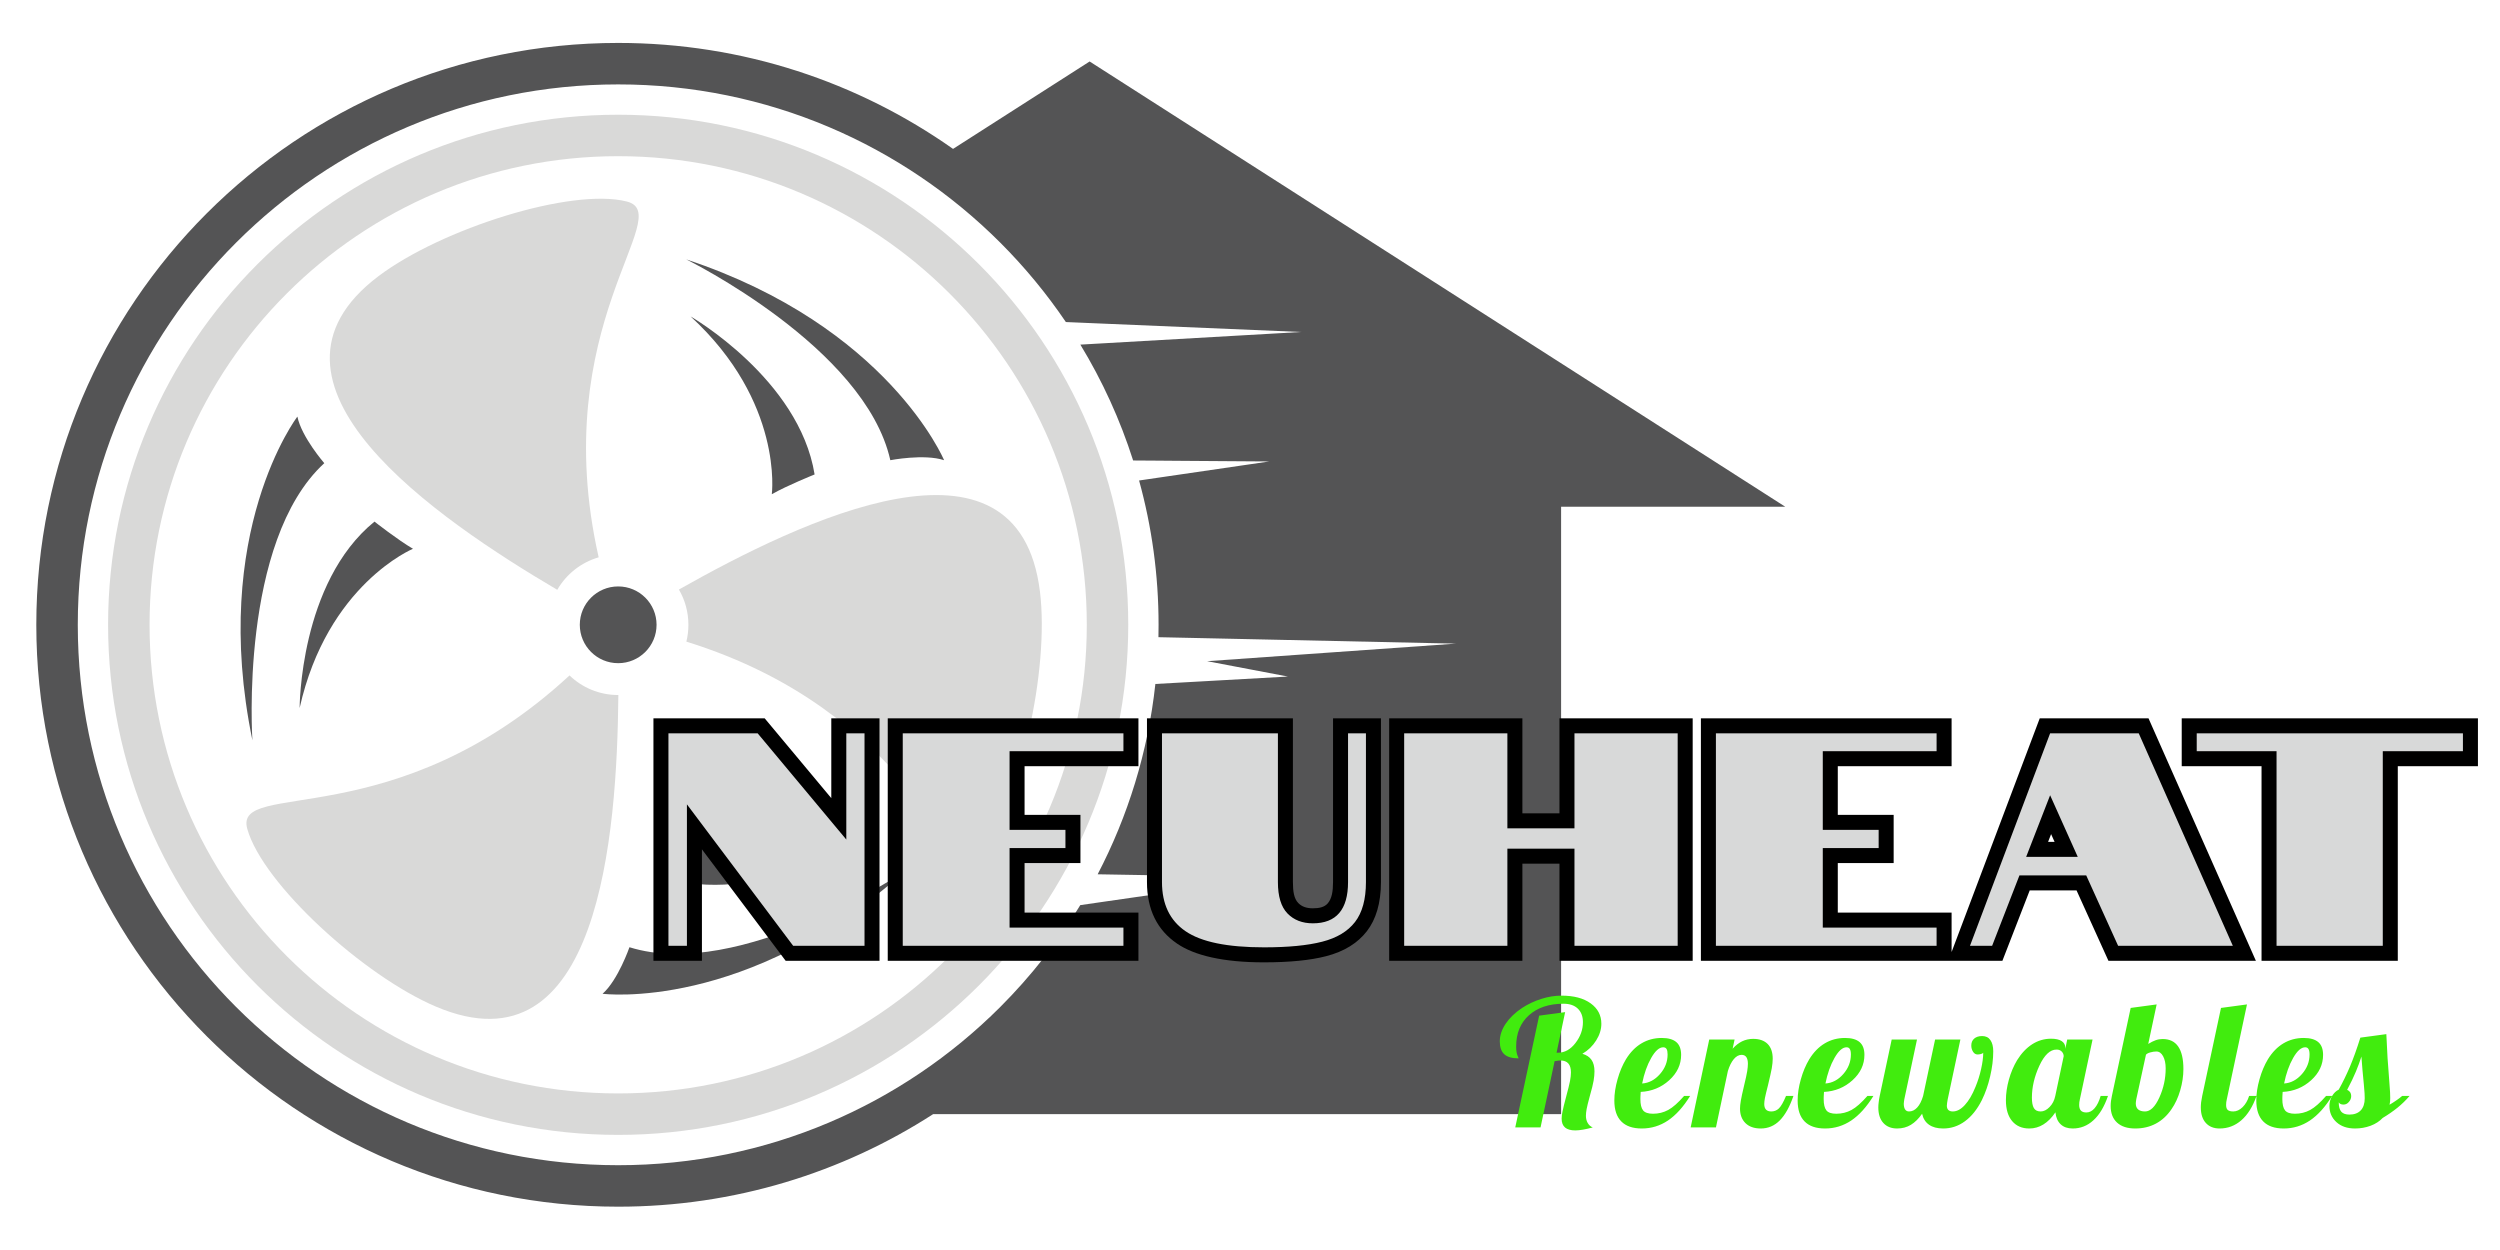 <?xml version="1.0" encoding="UTF-8" standalone="no"?>
<!DOCTYPE svg PUBLIC "-//W3C//DTD SVG 1.1//EN" "http://www.w3.org/Graphics/SVG/1.1/DTD/svg11.dtd">
<svg width="100%" height="100%" viewBox="0 0 600 300" version="1.1" xmlns="http://www.w3.org/2000/svg" xmlns:xlink="http://www.w3.org/1999/xlink" xml:space="preserve" xmlns:serif="http://www.serif.com/" style="fill-rule:evenodd;clip-rule:evenodd;stroke-linejoin:round;stroke-miterlimit:2;">
    <g transform="matrix(0.887,0,0,0.887,-207.728,-107.422)">
        <path d="M529.02,137.742L717.238,258.219L656.586,258.219L656.586,422.57L486.668,422.57C462.105,438.41 432.852,447.605 401.457,447.605C357.98,447.605 318.617,429.98 290.129,401.488C261.64,373.004 244.016,333.641 244.016,290.16C244.016,246.691 261.64,207.324 290.129,178.836C318.617,150.344 357.98,132.723 401.457,132.723C435.188,132.723 466.441,143.336 492.062,161.395L529.02,137.742ZM533.586,364.984L540.551,363.98L578.508,358.5L543.625,357.883L537.43,357.777L531.191,357.668C539.379,341.957 544.805,324.578 546.805,306.172L552.484,305.855L558.156,305.539L582.664,304.164L560.812,300.008L628.09,295.258L558.855,293.758L547.637,293.516C547.66,292.398 547.672,291.281 547.672,290.16C547.672,276.637 545.836,263.547 542.398,251.117L547.996,250.297L553.586,249.48L577.617,245.969L552.555,245.789L546.684,245.742L540.789,245.703C537.258,234.621 532.438,224.109 526.508,214.352L532.82,213.992L586.227,210.934L529.496,208.539L522.59,208.246C517.362,200.531 511.418,193.336 504.848,186.77C478.391,160.309 441.836,143.945 401.457,143.945C361.078,143.945 324.52,160.309 298.062,186.77C271.605,213.227 255.238,249.785 255.238,290.16C255.238,330.539 271.605,367.102 298.062,393.559C324.52,420.012 361.078,436.383 401.457,436.383C441.836,436.383 478.391,420.012 504.848,393.559C513.109,385.293 520.391,376.051 526.488,366.012L533.586,364.984Z" style="fill:rgb(84,84,85);"/>
    </g>
    <g transform="matrix(0.887,0,0,0.887,-207.728,-107.422)">
        <path d="M401.457,152.148C439.566,152.148 474.07,167.598 499.047,192.57C524.023,217.547 539.469,252.051 539.469,290.16C539.469,328.277 524.023,362.781 499.047,387.758C474.07,412.73 439.566,428.18 401.457,428.18C363.344,428.18 328.84,412.73 303.863,387.758C278.887,362.781 263.438,328.277 263.438,290.16C263.438,252.051 278.887,217.547 303.863,192.57C328.84,167.598 363.344,152.148 401.457,152.148ZM491.113,200.508C468.168,177.562 436.473,163.367 401.457,163.367C366.441,163.367 334.742,177.562 311.797,200.508C288.852,223.449 274.66,255.148 274.66,290.16C274.66,325.176 288.852,356.879 311.797,379.82C334.742,402.766 366.441,416.961 401.457,416.961C436.473,416.961 468.168,402.766 491.113,379.82C514.055,356.879 528.25,325.176 528.25,290.16C528.25,255.148 514.055,223.449 491.113,200.508Z" style="fill:rgb(217,217,216);fill-rule:nonzero;"/>
    </g>
    <g transform="matrix(0.887,0,0,0.887,-207.728,-107.422)">
        <path d="M417.887,280.621C450.785,262.031 509.723,233.562 515.578,281.188C518.18,302.312 510.238,338.438 499.461,349.461C489.594,359.551 481.383,313.82 419.906,294.719C420.266,293.258 420.457,291.734 420.457,290.16C420.457,286.688 419.523,283.422 417.887,280.621Z" style="fill:rgb(217,217,216);"/>
    </g>
    <g transform="matrix(0.887,0,0,0.887,-207.728,-107.422)">
        <path d="M401.504,309.164C401.156,346.945 396.34,412.227 352.168,393.484C332.574,385.176 305.258,360.234 301.102,345.391C297.293,331.797 341.008,347.551 388.289,303.863C391.703,307.145 396.34,309.164 401.457,309.164L401.504,309.164Z" style="fill:rgb(217,217,216);"/>
    </g>
    <g transform="matrix(0.887,0,0,0.887,-207.728,-107.422)">
        <path d="M384.973,280.699C352.426,261.508 298.301,224.699 336.617,195.816C353.613,183 388.871,171.816 403.809,175.637C417.477,179.137 381.98,209.117 396.176,271.902C391.402,273.285 387.398,276.484 384.973,280.699Z" style="fill:rgb(217,217,216);"/>
    </g>
    <g transform="matrix(0.887,0,0,0.887,-207.728,-107.422)">
        <path d="M489.637,245.625C489.637,245.625 474.496,209.402 419.863,191.289C419.863,191.289 468.262,215.043 475.09,245.625C475.09,245.625 484.293,243.844 489.637,245.625Z" style="fill:rgb(84,84,85);"/>
    </g>
    <g transform="matrix(0.887,0,0,0.887,-207.728,-107.422)">
        <path d="M421.051,206.73C421.051,206.73 450.445,223.652 454.602,249.484C454.602,249.484 447.18,252.457 443.023,254.832C443.023,254.832 446.27,229.906 421.051,206.73Z" style="fill:rgb(84,84,85);"/>
    </g>
    <g transform="matrix(0.887,0,0,0.887,-207.728,-107.422)">
        <path d="M397.23,390C397.23,390 436.176,395 479.176,356.742C479.176,356.742 434.406,386.777 404.504,377.402C404.504,377.402 401.445,386.266 397.23,390Z" style="fill:rgb(84,84,85);"/>
    </g>
    <g transform="matrix(0.887,0,0,0.887,-207.728,-107.422)">
        <path d="M465.207,350.055C465.207,350.055 435.855,367.043 411.406,357.73C411.406,357.73 412.543,349.816 412.566,345.031C412.566,345.031 432.531,360.305 465.207,350.055Z" style="fill:rgb(84,84,85);"/>
    </g>
    <g transform="matrix(0.887,0,0,0.887,-207.728,-107.422)">
        <path d="M314.656,233.828C314.656,233.828 290.859,265.055 302.488,321.418C302.488,321.418 298.859,267.637 321.934,246.43C321.934,246.43 315.785,239.348 314.656,233.828Z" style="fill:rgb(84,84,85);"/>
    </g>
    <g transform="matrix(0.887,0,0,0.887,-207.728,-107.422)">
        <path d="M315.266,312.676C315.266,312.676 315.227,278.758 335.516,262.238C335.516,262.238 341.801,267.184 345.934,269.594C345.934,269.594 322.727,279.246 315.266,312.676Z" style="fill:rgb(84,84,85);"/>
    </g>
    <g transform="matrix(0.887,0,0,0.887,-207.728,-107.422)">
        <path d="M401.457,279.781C407.191,279.781 411.84,284.43 411.84,290.16C411.84,295.898 407.191,300.547 401.457,300.547C395.719,300.547 391.07,295.898 391.07,290.16C391.07,284.43 395.719,279.781 401.457,279.781Z" style="fill:rgb(84,84,85);"/>
    </g>
    <g transform="matrix(0.887,0,0,0.887,-207.728,-107.422)">
        <path d="M762.244,378.7L786.094,315.463L815.522,315.463L844.579,381.076L804.683,381.076L796.054,362.029L783.382,362.029L775.991,381.076L694.413,381.076L694.413,315.463L762.244,315.463L762.244,328.427C762.244,328.427 731.451,328.427 731.451,328.427C731.451,328.427 731.451,341.588 731.451,341.588L746.568,341.588L746.568,354.634L731.451,354.634L731.451,368.03L762.244,368.03L762.244,378.7ZM723.331,372.956L723.331,323.583L702.533,323.583L702.533,372.956L723.331,372.956ZM787.499,334.749L792.607,334.619L801.258,353.909L801.29,353.909L809.919,372.956C809.919,372.956 832.101,372.956 832.101,372.956C832.101,372.956 810.236,323.583 810.237,323.583L791.71,323.583L787.499,334.749ZM788.354,348.893L790.108,348.893C790.108,348.893 789.169,346.798 789.169,346.798L788.354,348.893ZM410.995,315.463L441.091,315.463L459.12,337.067L459.12,315.463L472.169,315.463L472.169,381.076L446.773,381.076L424.115,350.912L424.115,381.076L410.995,381.076L410.995,315.463ZM419.115,337.705L423.301,336.307L450.829,372.956L464.049,372.956L464.049,349.427L460.063,350.871L437.291,323.583L419.115,323.583L419.115,337.705ZM474.393,315.463L542.224,315.463L542.224,328.427C542.224,328.427 511.415,328.427 511.415,328.427L511.415,341.588L526.533,341.588L526.533,354.634L511.415,354.634C511.415,354.634 511.415,368.03 511.415,368.03L542.224,368.03L542.224,381.076L474.393,381.076L474.393,315.463ZM503.295,372.956L503.295,323.583L482.513,323.583L482.513,372.956L503.295,372.956ZM576.188,381.494C565.178,381.494 557.37,379.646 552.667,376.414C547.335,372.771 544.534,367.263 544.534,359.77L544.534,315.463L584.021,315.463L584.021,359.77C584.021,362.332 584.33,364.27 585.469,365.443L585.471,365.444C586.452,366.457 587.788,366.874 589.414,366.874C591.186,366.874 592.584,366.547 593.469,365.509C594.546,364.246 594.878,362.297 594.878,359.77L594.878,315.463L607.841,315.463L607.841,359.77C607.841,365.503 606.472,369.903 604.041,373.057L604.038,373.061C601.563,376.256 597.908,378.576 592.967,379.837C588.775,380.923 583.184,381.494 576.188,381.494ZM582.301,373.201C581.331,372.63 580.445,371.927 579.641,371.097C577.323,368.71 575.901,364.991 575.901,359.77L575.901,323.583L552.654,323.583L552.654,359.77C552.654,364.201 554.099,367.559 557.26,369.716L557.265,369.72C561.031,372.309 567.369,373.374 576.188,373.374C578.382,373.374 580.42,373.317 582.301,373.201ZM610.065,315.463L646.111,315.463L646.111,341.17C646.111,341.17 656.143,341.17 656.143,341.17L656.143,315.463L692.189,315.463L692.189,381.076L656.143,381.076L656.143,354.794L646.111,354.794L646.111,381.076L610.065,381.076L610.065,315.463ZM637.991,349.29L637.991,323.583L618.185,323.583L618.185,372.956L637.991,372.956L637.991,349.29ZM664.263,346.674L664.263,372.956L684.069,372.956L684.069,323.583C684.069,323.583 664.263,323.583 664.263,323.583L664.263,346.674ZM846.108,377.016C846.108,377.016 846.108,328.427 846.108,328.427L824.51,328.427L824.51,315.463L904.658,315.463L904.658,328.427C904.658,328.427 882.974,328.427 882.974,328.427L882.974,381.076L846.108,381.076L846.108,377.016ZM854.228,323.583L854.228,372.956C854.228,372.956 874.854,372.956 874.854,372.956L874.854,323.583L854.228,323.583Z"/>
    </g>
    <g transform="matrix(0.887,0,0,0.887,-207.728,-107.422)">
        <path d="M415.055,377.016L415.055,319.523L439.191,319.523L463.18,348.27L463.18,319.523L468.109,319.523L468.109,377.016L448.801,377.016L420.055,338.746L420.055,377.016L415.055,377.016ZM478.453,377.016L478.453,319.523L538.164,319.523L538.164,324.367L507.355,324.367L507.355,345.648L522.473,345.648L522.473,350.574L507.355,350.574L507.355,372.09L538.164,372.09L538.164,377.016L478.453,377.016ZM576.188,377.434C566.273,377.434 559.199,375.977 554.965,373.066C550.719,370.168 548.594,365.734 548.594,359.77L548.594,319.523L579.961,319.523L579.961,359.77C579.961,363.66 580.828,366.492 582.555,368.27C584.277,370.047 586.562,370.934 589.414,370.934C595.766,370.934 598.938,367.215 598.938,359.77L598.938,319.523L603.781,319.523L603.781,359.77C603.781,364.418 602.797,368.02 600.828,370.574C598.855,373.121 595.898,374.898 591.949,375.906C588.012,376.926 582.758,377.434 576.188,377.434ZM614.125,377.016L614.125,319.523L642.051,319.523L642.051,345.23L660.203,345.23L660.203,319.523L688.129,319.523L688.129,377.016L660.203,377.016L660.203,350.734L642.051,350.734L642.051,377.016L614.125,377.016ZM698.473,377.016L698.473,319.523L758.184,319.523L758.184,324.367L727.391,324.367L727.391,345.648L742.508,345.648L742.508,350.574L727.391,350.574L727.391,372.09L758.184,372.09L758.184,377.016L698.473,377.016ZM767.219,377.016L788.902,319.523L812.879,319.523L838.34,377.016L807.301,377.016L798.672,357.969L780.602,357.969L773.211,377.016L767.219,377.016ZM782.418,352.953L796.379,352.953L788.902,336.281L782.418,352.953ZM850.168,377.016L850.168,324.367L828.57,324.367L828.57,319.523L900.598,319.523L900.598,324.367L878.914,324.367L878.914,377.016L850.168,377.016Z" style="fill:rgb(216,217,217);fill-rule:nonzero;"/>
    </g>
    <g transform="matrix(0.887,0,0,0.887,-207.728,-107.422)">
        <path d="M654.828,408.238L651.023,426.16L644.18,426.16L650.648,395.918L657.68,394.965L655.359,405.945L655.734,405.945C657.539,405.945 659.117,405.078 660.461,403.336C661.816,401.59 662.492,399.703 662.492,397.676C662.492,396.129 662.031,394.91 661.109,394.016C660.188,393.133 658.906,392.691 657.262,392.691C653.332,392.691 650.211,393.727 647.895,395.801C645.582,397.875 644.426,400.691 644.426,404.246C644.426,404.84 644.461,405.363 644.539,405.816C644.617,406.258 644.75,406.684 644.941,407.098C645.012,407.223 645.047,407.309 645.059,407.359C645.078,407.406 645.086,407.445 645.086,407.473C643.309,407.473 642.02,407.102 641.211,406.363C640.402,405.613 640,404.445 640,402.863C640,401.277 640.527,399.691 641.586,398.105C642.652,396.523 644.137,395.098 646.039,393.828C647.652,392.781 649.387,391.965 651.238,391.379C653.094,390.793 654.91,390.5 656.688,390.5C660.02,390.5 662.652,391.195 664.582,392.59C666.512,393.98 667.477,395.82 667.477,398.105C667.477,399.625 667.012,401.129 666.078,402.617C665.141,404.117 663.895,405.32 662.348,406.234C663.453,406.551 664.273,407.098 664.812,407.875C665.352,408.656 665.617,409.691 665.617,410.988C665.617,411.719 665.543,412.555 665.387,413.496C665.234,414.426 664.883,415.844 664.336,417.746C663.895,419.359 663.613,420.52 663.488,421.219C663.363,421.91 663.301,422.512 663.301,423.02C663.301,423.75 663.461,424.398 663.789,424.965C664.125,425.543 664.582,425.941 665.156,426.16C664.234,426.41 663.371,426.609 662.562,426.75C661.758,426.895 661.051,426.969 660.445,426.969C659.207,426.969 658.281,426.707 657.664,426.191C657.043,425.66 656.73,424.859 656.73,423.785C656.73,423.246 656.809,422.586 656.973,421.809C657.129,421.031 657.445,419.738 657.926,417.934C658.461,415.965 658.816,414.527 658.992,413.625C659.164,412.723 659.25,411.941 659.25,411.277C659.25,410.199 659.016,409.395 658.543,408.855C658.062,408.316 657.348,408.051 656.398,408.051C656.273,408.051 656.137,408.055 655.992,408.062C655.852,408.082 655.461,408.141 654.828,408.238ZM689.062,406.523C689.062,409.152 687.984,411.445 685.836,413.395C683.684,415.344 681.113,416.398 678.125,416.551C678.098,417.09 678.074,417.496 678.055,417.773C678.043,418.043 678.039,418.27 678.039,418.453C678.039,419.914 678.285,420.945 678.773,421.551C679.266,422.156 680.156,422.457 681.453,422.457C682.941,422.457 684.316,422.117 685.574,421.434C686.824,420.754 688.254,419.488 689.867,417.645L691.496,417.645C689.652,420.625 687.656,422.836 685.504,424.289C683.352,425.73 680.988,426.449 678.414,426.449C675.973,426.449 674.129,425.816 672.883,424.547C671.621,423.281 670.992,421.391 670.992,418.883C670.992,417.078 671.281,415.164 671.859,413.137C672.426,411.109 673.184,409.305 674.133,407.719C675.305,405.816 676.707,404.379 678.344,403.41C679.977,402.441 681.805,401.953 683.832,401.953C685.578,401.953 686.891,402.328 687.766,403.078C688.629,403.816 689.062,404.965 689.062,406.523ZM684.219,404.477C683.145,404.477 682.059,405.438 680.965,407.359C679.867,409.277 679.051,411.586 678.516,414.273C680.348,414.148 681.957,413.301 683.34,411.723C684.715,410.156 685.402,408.391 685.402,406.422C685.402,405.758 685.312,405.27 685.129,404.953C684.938,404.633 684.633,404.477 684.219,404.477ZM704.996,421.074C704.996,420.5 705.07,419.781 705.215,418.93C705.359,418.074 705.652,416.715 706.094,414.852C706.535,413.035 706.816,411.734 706.941,410.945C707.066,410.156 707.129,409.492 707.129,408.941C707.129,408.156 706.992,407.555 706.711,407.141C706.426,406.73 705.996,406.523 705.43,406.523C704.66,406.523 703.957,406.91 703.312,407.688C702.66,408.469 702.125,409.539 701.711,410.902L698.484,426.16L691.641,426.16L696.668,402.387L703.527,402.387L702.996,404.863C703.793,403.973 704.648,403.305 705.559,402.863C706.48,402.422 707.48,402.199 708.559,402.199C710.238,402.199 711.539,402.656 712.461,403.566C713.383,404.492 713.844,405.824 713.844,407.574C713.844,408.305 713.758,409.168 713.586,410.168C713.402,411.156 713.062,412.684 712.562,414.75C712.148,416.363 711.875,417.508 711.742,418.18C711.617,418.84 711.555,419.395 711.555,419.836C711.555,420.5 711.711,420.996 712.027,421.336C712.348,421.672 712.82,421.84 713.457,421.84C714.254,421.84 714.934,421.57 715.5,421.031C716.078,420.484 716.727,419.355 717.445,417.645L719.449,417.645C718.43,420.594 717.203,422.801 715.762,424.258C714.32,425.719 712.602,426.449 710.602,426.449C708.836,426.449 707.457,425.965 706.469,424.992C705.488,424.023 704.996,422.719 704.996,421.074ZM738.656,406.523C738.656,409.152 737.582,411.445 735.43,413.395C733.277,415.344 730.707,416.398 727.719,416.551C727.691,417.09 727.668,417.496 727.648,417.773C727.637,418.043 727.633,418.27 727.633,418.453C727.633,419.914 727.879,420.945 728.367,421.551C728.859,422.156 729.75,422.457 731.047,422.457C732.539,422.457 733.91,422.117 735.168,421.434C736.418,420.754 737.848,419.488 739.465,417.645L741.09,417.645C739.246,420.625 737.25,422.836 735.098,424.289C732.938,425.73 730.574,426.449 728.008,426.449C725.57,426.449 723.723,425.816 722.477,424.547C721.219,423.281 720.59,421.391 720.59,418.883C720.59,417.078 720.875,415.164 721.453,413.137C722.02,411.109 722.777,409.305 723.73,407.719C724.902,405.816 726.305,404.379 727.938,403.41C729.57,402.441 731.398,401.953 733.426,401.953C735.176,401.953 736.484,402.328 737.359,403.078C738.223,403.816 738.656,404.965 738.656,406.523ZM733.816,404.477C732.738,404.477 731.652,405.438 730.559,407.359C729.465,409.277 728.648,411.586 728.109,414.273C729.945,414.148 731.555,413.301 732.938,411.723C734.309,410.156 734.996,408.391 734.996,406.422C734.996,405.758 734.902,405.27 734.707,404.953C734.527,404.633 734.227,404.477 733.816,404.477ZM742.418,420.742C742.418,420.332 742.449,419.859 742.52,419.332C742.574,418.812 742.668,418.25 742.793,417.645L746.035,402.387L752.879,402.387L749.449,418.555C749.418,418.746 749.391,418.941 749.363,419.145C749.324,419.355 749.305,419.551 749.305,419.734C749.305,420.406 749.426,420.926 749.664,421.289C749.906,421.656 750.262,421.84 750.73,421.84C751.559,421.84 752.297,421.477 752.949,420.758C753.602,420.047 754.133,419.008 754.535,417.645L757.777,402.387L764.621,402.387L761.191,418.555C761.133,418.898 761.082,419.227 761.031,419.531C760.984,419.832 760.961,420.074 760.961,420.27C760.961,420.777 761.094,421.168 761.363,421.434C761.633,421.703 762.035,421.84 762.574,421.84C763.688,421.84 764.773,421.258 765.832,420.094C766.898,418.941 767.859,417.305 768.711,415.184C769.348,413.656 769.852,412.051 770.227,410.371C770.609,408.688 770.801,407.215 770.801,405.945C770.734,406.082 770.539,406.195 770.211,406.293C769.875,406.379 769.562,406.422 769.273,406.422C768.773,406.422 768.367,406.176 768.051,405.688C767.734,405.195 767.574,404.633 767.574,404C767.574,403.211 767.832,402.59 768.352,402.129C768.883,401.668 769.602,401.438 770.516,401.438C771.504,401.438 772.246,401.801 772.746,402.531C773.258,403.262 773.512,404.273 773.512,405.57C773.512,407.73 773.23,409.988 772.676,412.344C772.129,414.707 771.379,416.852 770.426,418.785C769.16,421.289 767.637,423.191 765.859,424.488C764.082,425.797 762.117,426.449 759.969,426.449C758.383,426.449 757.105,426.109 756.133,425.426C755.164,424.746 754.539,423.754 754.262,422.457C753.34,423.785 752.332,424.781 751.234,425.453C750.141,426.117 748.895,426.449 747.504,426.449C745.918,426.449 744.676,425.949 743.773,424.949C742.867,423.953 742.418,422.551 742.418,420.742ZM793.008,404.578L793.008,404.91L793.523,402.387L800.383,402.387L796.953,418.555C796.887,418.84 796.84,419.102 796.809,419.332C796.781,419.57 796.766,419.82 796.766,420.082C796.766,420.773 796.926,421.285 797.242,421.621C797.559,421.949 798.051,422.113 798.711,422.113C799.539,422.113 800.281,421.727 800.945,420.961C801.617,420.18 802.16,419.078 802.574,417.645L804.562,417.645C803.555,420.566 802.238,422.762 800.613,424.23C799,425.711 797.133,426.449 795.008,426.449C793.645,426.449 792.559,426.07 791.754,425.312C790.945,424.543 790.477,423.461 790.34,422.07C789.359,423.527 788.273,424.625 787.082,425.355C785.902,426.086 784.629,426.449 783.266,426.449C781.297,426.449 779.75,425.781 778.625,424.445C777.504,423.121 776.941,421.234 776.941,418.785C776.941,417.016 777.211,415.164 777.746,413.223C778.285,411.293 779.031,409.535 779.98,407.949C781.152,406.074 782.516,404.641 784.074,403.641C785.629,402.652 787.324,402.156 789.16,402.156C790.398,402.156 791.348,402.367 792.012,402.789C792.676,403.223 793.008,403.816 793.008,404.578ZM790.297,417.645L792.574,406.898C792.574,406.426 792.402,406.008 792.055,405.645C791.711,405.277 791.234,405.094 790.629,405.094C788.891,405.094 787.344,406.555 785.988,409.477C784.645,412.387 783.973,415.27 783.973,418.121C783.973,419.359 784.145,420.289 784.492,420.902C784.848,421.527 785.465,421.84 786.348,421.84C787.176,421.84 787.977,421.441 788.754,420.641C789.535,419.855 790.047,418.855 790.297,417.645ZM811.938,426.449C809.816,426.449 808.172,425.918 807.012,424.852C805.859,423.793 805.281,422.293 805.281,420.355C805.281,419.914 805.312,419.469 805.367,419.027C805.438,418.586 805.516,418.125 805.613,417.645L810.699,393.828L817.73,392.879L815.453,403.566C816.215,403.098 816.887,402.762 817.473,402.559C818.059,402.348 818.684,402.242 819.344,402.242C821.219,402.242 822.621,402.914 823.551,404.262C824.492,405.613 824.965,407.652 824.965,410.371C824.965,412.242 824.676,414.164 824.102,416.133C823.531,418.094 822.742,419.801 821.723,421.262C820.551,422.973 819.145,424.266 817.5,425.137C815.848,426.012 813.996,426.449 811.938,426.449ZM812.082,419.648C812.082,420.379 812.293,420.926 812.719,421.289C813.148,421.656 813.773,421.84 814.59,421.84C816.02,421.84 817.309,420.586 818.453,418.078C819.594,415.57 820.168,412.938 820.168,410.184C820.168,408.855 819.938,407.762 819.473,406.898C819.012,406.043 818.402,405.613 817.645,405.613C817.137,405.613 816.594,405.695 816.016,405.859C815.449,406.012 815.055,406.219 814.836,406.48L812.211,418.555C812.184,418.746 812.156,418.938 812.125,419.129C812.098,419.312 812.082,419.484 812.082,419.648ZM829.676,420.742C829.676,420.332 829.703,419.859 829.762,419.332C829.828,418.812 829.926,418.25 830.051,417.645L835.137,393.828L842.168,392.879L836.707,418.555C836.641,418.84 836.594,419.102 836.562,419.332C836.535,419.57 836.52,419.82 836.52,420.082C836.52,420.715 836.668,421.168 836.965,421.434C837.266,421.703 837.766,421.84 838.465,421.84C839.348,421.84 840.188,421.449 840.988,420.672C841.773,419.895 842.359,418.883 842.746,417.645L844.746,417.645C843.73,420.535 842.363,422.727 840.656,424.215C838.945,425.703 836.98,426.449 834.762,426.449C833.176,426.449 831.934,425.949 831.031,424.949C830.129,423.953 829.676,422.551 829.676,420.742ZM862.758,406.523C862.758,409.152 861.684,411.445 859.531,413.395C857.379,415.344 854.809,416.398 851.82,416.551C851.793,417.09 851.77,417.496 851.75,417.773C851.742,418.043 851.734,418.27 851.734,418.453C851.734,419.914 851.98,420.945 852.469,421.551C852.961,422.156 853.855,422.457 855.152,422.457C856.641,422.457 858.012,422.117 859.27,421.434C860.52,420.754 861.953,419.488 863.566,417.645L865.191,417.645C863.348,420.625 861.352,422.836 859.199,424.289C857.039,425.73 854.676,426.449 852.109,426.449C849.672,426.449 847.824,425.816 846.578,424.547C845.32,423.281 844.691,421.391 844.691,418.883C844.691,417.078 844.977,415.164 845.555,413.137C846.121,411.109 846.879,409.305 847.832,407.719C849.004,405.816 850.406,404.379 852.039,403.41C853.672,402.441 855.5,401.953 857.527,401.953C859.277,401.953 860.586,402.328 861.461,403.078C862.324,403.816 862.758,404.965 862.758,406.523ZM857.918,404.477C856.84,404.477 855.754,405.438 854.66,407.359C853.566,409.277 852.75,411.586 852.211,414.273C854.047,414.148 855.656,413.301 857.039,411.723C858.41,410.156 859.098,408.391 859.098,406.422C859.098,405.758 859.004,405.27 858.809,404.953C858.629,404.633 858.328,404.477 857.918,404.477ZM880.926,418.223C880.926,418.598 880.914,418.93 880.883,419.215C880.848,419.504 880.797,419.773 880.738,420.023C881.375,419.648 881.988,419.254 882.586,418.84C883.191,418.43 883.715,418.031 884.156,417.645L886.156,417.645C885.18,418.789 884.094,419.844 882.902,420.816C881.711,421.777 880.371,422.703 878.883,423.598C878.027,424.508 876.93,425.215 875.598,425.715C874.27,426.203 872.879,426.449 871.418,426.449C869.293,426.449 867.605,425.867 866.348,424.707C865.098,423.555 864.473,422.102 864.473,420.355C864.473,419.375 864.715,418.48 865.191,417.676C865.664,416.867 866.266,416.285 866.996,415.93C868.07,414 869.078,411.934 870.02,409.734C870.953,407.527 871.895,404.902 872.844,401.867L879.875,400.918C879.973,403.289 880.082,405.461 880.207,407.43C880.34,409.391 880.5,411.527 880.684,413.84C880.777,415.176 880.848,416.113 880.883,416.652C880.914,417.188 880.926,417.711 880.926,418.223ZM873.133,406.996C872.719,408.293 872.219,409.648 871.633,411.062C871.047,412.473 870.262,414.117 869.27,415.988C869.625,416.141 869.898,416.363 870.094,416.652C870.273,416.941 870.367,417.27 870.367,417.645C870.367,418.25 870.16,418.789 869.746,419.258C869.344,419.738 868.852,419.98 868.277,419.98C867.961,419.98 867.691,419.922 867.469,419.809C867.25,419.699 867.09,419.551 866.996,419.359C866.996,420.531 867.227,421.383 867.688,421.91C868.148,422.43 868.883,422.688 869.891,422.688C871.195,422.688 872.215,422.309 872.945,421.551C873.664,420.793 874.027,419.695 874.027,418.266C874.027,417.824 874.012,417.371 873.984,416.91C873.953,416.449 873.891,415.68 873.797,414.605C873.633,413.117 873.508,411.801 873.422,410.656C873.324,409.516 873.227,408.293 873.133,406.996Z" style="fill:rgb(65,236,14);fill-rule:nonzero;"/>
    </g>
</svg>
